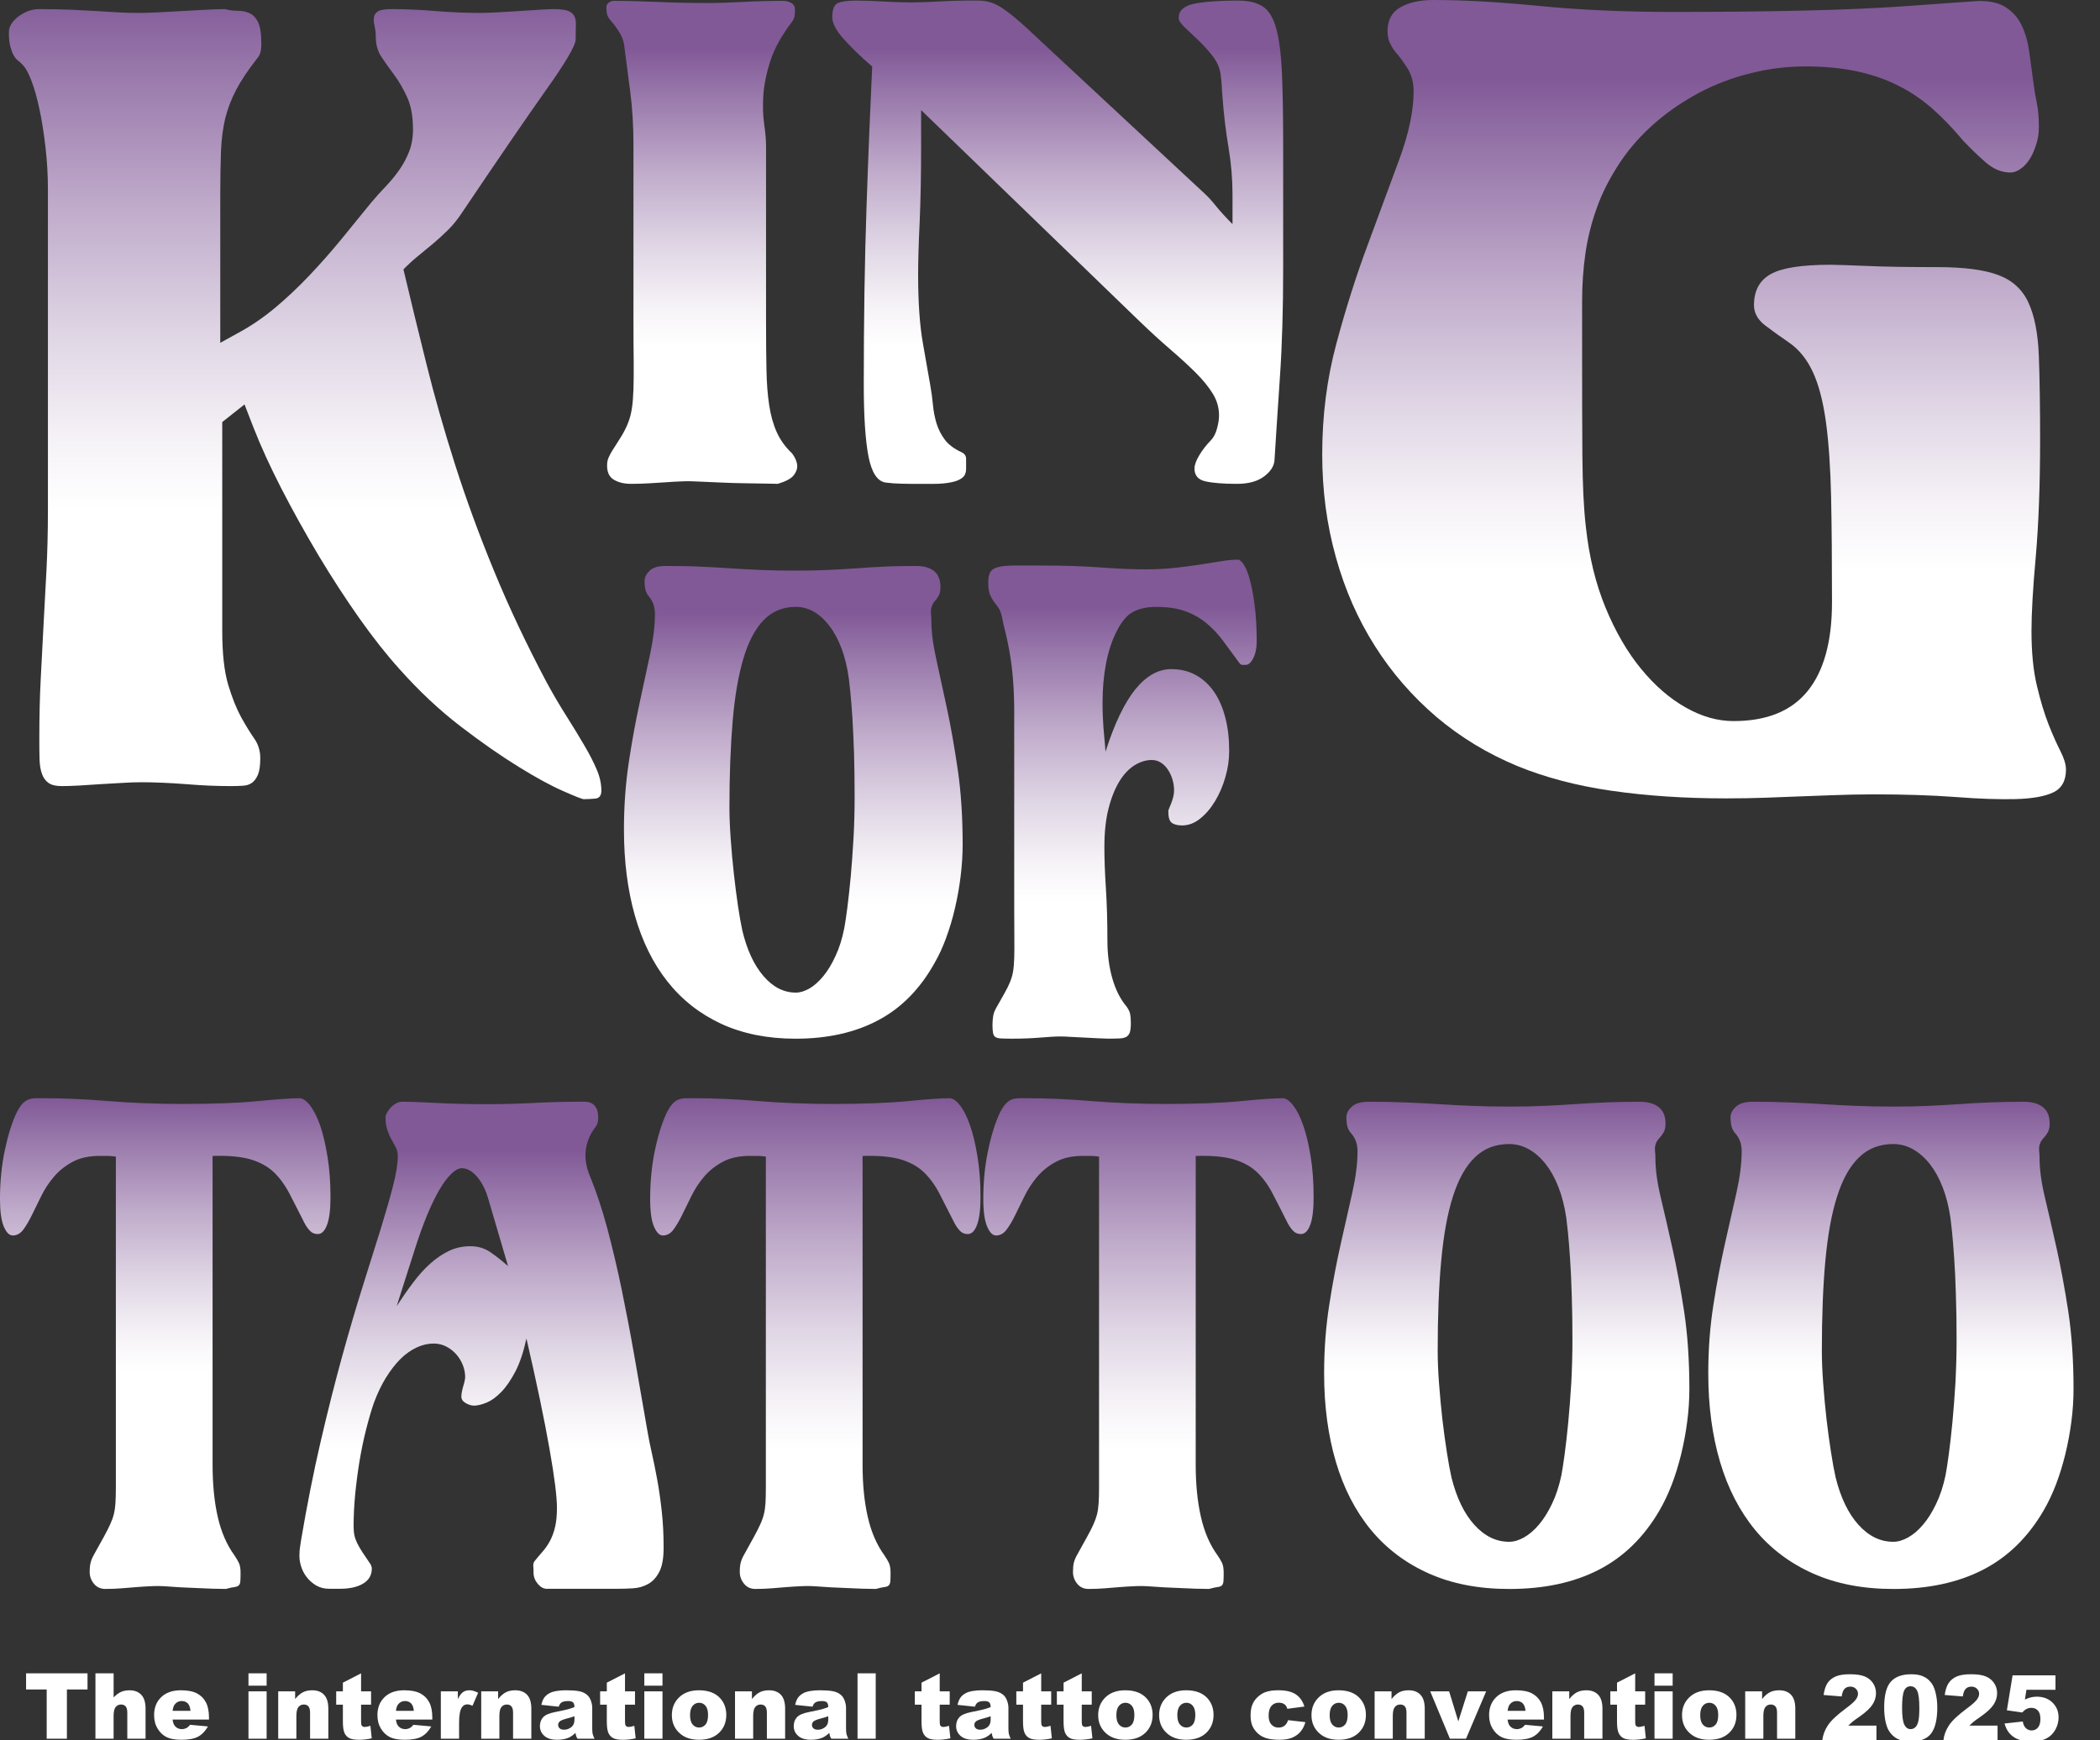 <?xml version="1.0" encoding="UTF-8"?>
<svg id="_レイヤー_1" data-name="レイヤー_1" xmlns="http://www.w3.org/2000/svg" xmlns:xlink="http://www.w3.org/1999/xlink" version="1.1" viewBox="0 0 185.813 154.033">
  <rect x="0" y="0" width="185.813" height="154.033" fill="#333333" stroke="none"/>
  <!-- Generator: Adobe Illustrator 29.1.0, SVG Export Plug-In . SVG Version: 2.1.0 Build 142)  -->
  <defs>
    <style>
      .st0 {
        fill: url(#_名称未設定グラデーション_6);
      }

      .st1 {
        fill: url(#_名称未設定グラデーション_5);
      }

      .st2 {
        fill: url(#_名称未設定グラデーション_4);
      }

      .st3 {
        fill: #fff;
      }

      .st4 {
        fill: url(#_名称未設定グラデーション_41);
      }

      .st5 {
        fill: url(#_名称未設定グラデーション_42);
      }

      .st6 {
        fill: url(#_名称未設定グラデーション_43);
      }

      .st7 {
        fill: url(#_名称未設定グラデーション_44);
      }

      .st8 {
        fill: url(#_名称未設定グラデーション_45);
      }

      .st9 {
        fill: url(#_名称未設定グラデーション_46);
      }

      .st10 {
        fill: url(#_名称未設定グラデーション_52);
      }

      .st11 {
        fill: url(#_名称未設定グラデーション_51);
      }
    </style>
    <linearGradient id="_名称未設定グラデーション_4" data-name="名称未設定グラデーション 4" x1="26.998" y1="66.454" x2="26.998" y2="-8.167" gradientUnits="userSpaceOnUse">
      <stop offset=".286" stop-color="#fff"/>
      <stop offset=".359" stop-color="#f7f4f8"/>
      <stop offset=".485" stop-color="#e1d8e6"/>
      <stop offset=".649" stop-color="#bfaaca"/>
      <stop offset=".843" stop-color="#8f6ca3"/>
      <stop offset=".9" stop-color="#815997"/>
    </linearGradient>
    <linearGradient id="_名称未設定グラデーション_41" data-name="名称未設定グラデーション 4" x1="62.097" y1="42.824" x2="62.097" y2=".076" xlink:href="#_名称未設定グラデーション_4"/>
    <linearGradient id="_名称未設定グラデーション_42" data-name="名称未設定グラデーション 4" x1="93.59" y1="42.824" x2="93.59" y2=".05" xlink:href="#_名称未設定グラデーション_4"/>
    <linearGradient id="_名称未設定グラデーション_43" data-name="名称未設定グラデーション 4" x1="149.898" y1="70.735" x2="149.898" y2="0" xlink:href="#_名称未設定グラデーション_4"/>
    <linearGradient id="_名称未設定グラデーション_44" data-name="名称未設定グラデーション 4" x1="70.193" y1="91.932" x2="70.193" y2="50.093" xlink:href="#_名称未設定グラデーション_4"/>
    <linearGradient id="_名称未設定グラデーション_45" data-name="名称未設定グラデーション 4" x1="99.32" y1="91.93" x2="99.32" y2="49.533" xlink:href="#_名称未設定グラデーション_4"/>
    <linearGradient id="_名称未設定グラデーション_5" data-name="名称未設定グラデーション 5" x1="14.621" y1="140.632" x2="14.621" y2="97.2" gradientUnits="userSpaceOnUse">
      <stop offset=".444" stop-color="#fff"/>
      <stop offset=".51" stop-color="#f7f4f8"/>
      <stop offset=".624" stop-color="#e1d8e6"/>
      <stop offset=".773" stop-color="#bfaaca"/>
      <stop offset=".949" stop-color="#8f6ca3"/>
      <stop offset="1" stop-color="#815997"/>
    </linearGradient>
    <linearGradient id="_名称未設定グラデーション_46" data-name="名称未設定グラデーション 4" x1="42.606" y1="140.621" x2="42.606" y2="97.512" xlink:href="#_名称未設定グラデーション_4"/>
    <linearGradient id="_名称未設定グラデーション_6" data-name="名称未設定グラデーション 6" x1="86.879" y1="140.632" x2="86.879" y2="97.2" gradientUnits="userSpaceOnUse">
      <stop offset=".286" stop-color="#fff"/>
      <stop offset=".371" stop-color="#f7f4f8"/>
      <stop offset=".518" stop-color="#e1d8e6"/>
      <stop offset=".709" stop-color="#bfaaca"/>
      <stop offset=".934" stop-color="#8f6ca3"/>
      <stop offset="1" stop-color="#815997"/>
    </linearGradient>
    <linearGradient id="_名称未設定グラデーション_51" data-name="名称未設定グラデーション 5" x1="133.32" y1="140.635" x2="133.32" y2="97.511" xlink:href="#_名称未設定グラデーション_5"/>
    <linearGradient id="_名称未設定グラデーション_52" data-name="名称未設定グラデーション 5" x1="167.312" y1="140.635" x2="167.312" y2="97.511" xlink:href="#_名称未設定グラデーション_5"/>
  </defs>
  <path class="st2" d="M19.665,37.354v18.501c0,1.981.175,3.563.521,4.735.354,1.179.744,2.146,1.159,2.906.422.753.811,1.384,1.162,1.885.346.503.523,1.075.523,1.715,0,.644-.069,1.133-.207,1.471-.144.334-.324.579-.55.733-.221.151-.497.232-.819.245-.324.018-.668.03-1.036.03-1.208,0-2.534-.052-3.971-.174-1.435-.109-2.759-.168-3.969-.168-.481,0-1.037.021-1.648.059-.62.041-1.255.073-1.903.109-.648.043-1.277.082-1.88.122-.606.034-1.136.052-1.585.052-.508,0-.89-.087-1.159-.275-.268-.181-.465-.458-.592-.81-.126-.35-.198-.779-.212-1.283-.014-.505-.02-1.09-.02-1.766,0-1.98.04-3.789.128-5.42.08-1.628.165-3.215.248-4.767.086-1.542.17-3.123.254-4.737.083-1.614.131-3.409.131-5.394v-28.34c0-1.273-.073-2.525-.215-3.753-.141-1.228-.314-2.335-.526-3.329-.206-.986-.445-1.839-.712-2.545-.27-.704-.53-1.175-.778-1.408-.115-.137-.252-.262-.404-.38-.16-.116-.291-.277-.399-.48-.117-.202-.209-.459-.296-.782-.084-.316-.125-.729-.125-1.234,0-.304.092-.581.271-.831.183-.253.408-.472.677-.657.271-.181.544-.326.839-.429.299-.1.569-.148.822-.148,1.125,0,2.099.02,2.914.054.815.041,1.556.08,2.219.117.661.038,1.293.076,1.881.114.589.038,1.228.052,1.901.052.449,0,1.019-.014,1.695-.052.673-.038,1.378-.076,2.111-.114.73-.037,1.438-.076,2.116-.117.673-.034,1.235-.054,1.688-.054.362.101.735.148,1.116.148s.722.067,1.029.204c.312.136.563.396.761.781.197.39.298,1.038.298,1.943,0,.341-.029.596-.091.785-.052.182-.162.382-.335.575-.787,1.012-1.389,1.917-1.809,2.725-.421.804-.736,1.631-.956,2.494-.204.857-.333,1.825-.378,2.898-.04,1.077-.064,2.369-.064,3.876v13.105l1.558-.859c1.18-.637,2.284-1.394,3.322-2.265,1.044-.876,2.034-1.815,2.994-2.825.951-1.002,1.879-2.052,2.78-3.145.89-1.093,1.791-2.193,2.692-3.305.423-.5.857-.991,1.306-1.453.448-.474.849-.963,1.2-1.466.35-.503.639-1.044.861-1.613.226-.57.34-1.228.34-1.968,0-1.141-.171-2.078-.508-2.82-.338-.739-.715-1.395-1.135-1.969-.429-.564-.802-1.102-1.14-1.603-.338-.511-.507-1.097-.507-1.77,0-.334-.034-.653-.107-.961-.07-.302-.093-.565-.058-.781.025-.221.146-.399.356-.533.214-.131.611-.199,1.203-.199,1.178,0,2.476.054,3.896.171,1.41.114,2.711.166,3.889.166.424,0,.951-.014,1.583-.052.63-.038,1.275-.076,1.936-.114.653-.037,1.258-.076,1.808-.117.545-.034.946-.054,1.198-.054.591,0,1.017.049,1.288.148.267.102.455.252.566.459.114.199.162.467.147.805-.013.338-.019.754-.019,1.258,0,.538-.878,2.042-2.636,4.508-1.752,2.476-4.255,6.134-7.512,10.969-.336.506-.716.969-1.136,1.39-.423.418-.864.821-1.325,1.211-.466.384-.919.764-1.371,1.131-.451.368-.868.755-1.261,1.157.645,2.724,1.325,5.524,2.042,8.397.712,2.87,1.556,5.831,2.525,8.872.97,3.046,2.113,6.171,3.432,9.374,1.316,3.211,2.875,6.512,4.672,9.905.587,1.081,1.174,2.075,1.745,2.975.575.913,1.095,1.756,1.557,2.552.466.785.839,1.508,1.118,2.161.284.656.422,1.287.422,1.892,0,.443-.175.671-.53.71-.346.028-.693.052-1.028.052-.141,0-.745-.243-1.81-.713-1.068-.463-2.385-1.179-3.938-2.142-1.554-.954-3.27-2.148-5.135-3.577-1.866-1.43-3.671-3.116-5.409-5.068-1.149-1.274-2.343-2.784-3.578-4.532-1.234-1.752-2.432-3.599-3.604-5.552-1.158-1.949-2.249-3.905-3.26-5.867-1.01-1.965-1.854-3.81-2.521-5.524l-.761-1.964-1.972,1.561Z"/>
  <path class="st4" d="M67.78,12.861c0-.48-.054-1.094-.16-1.835-.109-.74-.137-1.579-.083-2.523.056-.937.26-1.968.616-3.083.356-1.117,1.002-2.282,1.929-3.493.134-.189.207-.358.227-.507.022-.142.032-.329.032-.563,0-.27-.104-.464-.323-.591-.218-.126-.455-.19-.712-.19-1.275,0-2.483.033-3.618.097-1.138.062-2.174.094-3.108.094-1.491,0-2.948-.031-4.37-.094-1.418-.063-2.711-.097-3.876-.097-.174,0-.331.052-.474.159-.136.104-.208.237-.208.408,0,.271.03.496.078.669.055.179.17.364.346.552.234.274.46.573.678.911.211.332.371.698.456,1.097.171,1.296.351,2.695.55,4.199.194,1.499.291,3.081.291,4.73v15.447c0,1.463.005,2.691.02,3.685.009.989.001,1.823-.02,2.509-.026.675-.065,1.237-.136,1.675-.063.437-.164.843-.305,1.216-.138.38-.329.767-.562,1.167-.241.396-.544.877-.908,1.439-.131.229-.238.435-.312.612-.074.173-.111.401-.111.673,0,.58.199,1,.602,1.236.398.242.907.364,1.538.364.604,0,1.15-.022,1.64-.052.486-.027.968-.061,1.429-.088.467-.037.943-.063,1.433-.08.485-.023,1.023-.013,1.61.025.561.026,1.192.055,1.899.082.702.033,1.393.054,2.064.061.673.013,1.275.023,1.805.029.526.012.888.022,1.084.022.716-.212,1.182-.465,1.408-.755.229-.292.333-.589.309-.879-.022-.331-.175-.687-.454-1.064-.582-.544-1.029-1.161-1.342-1.847-.316-.691-.543-1.498-.682-2.414-.141-.92-.221-1.976-.242-3.183-.024-1.2-.036-2.597-.036-4.183v-15.637h-.002Z"/>
  <path class="st5" d="M100.761,28.367c.994.961,1.924,1.811,2.788,2.554.864.744,1.616,1.432,2.255,2.071.636.633,1.138,1.255,1.506,1.85.368.598.553,1.238.553,1.926,0,.334-.058.725-.181,1.163-.113.436-.293.779-.535,1.033-.41.417-.753.863-1.035,1.333-.283.469-.42.864-.42,1.176,0,.603.315.981.954,1.126.64.147,1.578.225,2.806.225,1.01,0,1.801-.215,2.385-.646.575-.428.888-.904.931-1.427.133-2.092.288-4.545.482-7.367s.288-6.052.288-9.69v-10.598c0-2.736-.033-4.955-.112-6.646-.075-1.695-.246-3.013-.514-3.965-.267-.95-.671-1.599-1.207-1.928-.531-.339-1.263-.507-2.186-.507-1.671,0-2.959.098-3.865.283-.911.191-1.359.61-1.359,1.257,0,.211.169.481.514.814.346.337.742.705,1.184,1.124.445.42.868.881,1.265,1.387.399.499.641,1.021.729,1.566.066.456.105.834.117,1.13.008.289.036.67.077,1.127.109,1.441.282,2.872.519,4.292.238,1.421.355,2.811.355,4.171v2.636c-.604-.605-1.096-1.147-1.475-1.617-.376-.47-.706-.827-.986-1.081l-15.795-14.702c-.738-.668-1.34-1.173-1.805-1.505-.462-.334-.876-.568-1.245-.692-.372-.123-.731-.189-1.09-.189h-1.311c-.327,0-.689.01-1.089.022-.401.013-.815.035-1.246.06-.436.026-.852.044-1.249.06-.401.013-.762.02-1.091.02-.798,0-1.628-.026-2.479-.08-.855-.055-1.681-.082-2.48-.082-.756,0-1.29.082-1.604.233-.312.158-.469.572-.469,1.238,0,.53.328,1.161.983,1.901.664.746,1.509,1.562,2.549,2.465-.173,3.637-.345,7.792-.503,12.468-.162,4.674-.242,9.899-.242,15.668,0,2.82.141,4.953.418,6.384.285,1.436.793,2.203,1.534,2.303.454.057.916.09,1.399.098.471.004.776.015.907.015h1.946c.582,0,1.087-.05,1.506-.134.42-.078.75-.206.986-.388.241-.172.358-.453.358-.829v-.863c0-.284-.153-.484-.456-.612-.624-.294-1.101-.655-1.423-1.079-.326-.432-.564-.905-.732-1.426-.157-.525-.27-1.076-.323-1.668-.055-.582-.135-1.165-.24-1.754-.152-.873-.369-2.114-.652-3.711-.279-1.604-.419-3.614-.419-6.041,0-1.19.043-2.743.136-4.665.084-1.929.129-4.149.129-6.684v-3.229l19.259,18.626Z"/>
  <path class="st6" d="M159.746,5.878c1.712,0,3.246.152,4.588.443,1.338.292,2.558.712,3.643,1.267,1.097.544,2.09,1.231,3.01,2.034.914.811,1.814,1.745,2.705,2.812.684.729,1.365,1.376,2.042,1.966.679.58,1.399.869,2.149.869.286,0,.585-.102.886-.312.302-.203.568-.487.808-.856.235-.357.423-.791.582-1.292.169-.497.245-1.024.245-1.583,0-.854-.071-1.579-.192-2.169-.124-.585-.241-1.322-.35-2.184-.109-.752-.216-1.543-.321-2.353-.111-.806-.316-1.541-.625-2.202-.299-.656-.743-1.195-1.337-1.606-.587-.418-1.403-.629-2.437-.629-.109,0-2.434.164-6.972.492-4.537.314-11.255.481-20.15.481-4.355,0-8.302-.182-11.843-.532C132.634.18,129.531,0,126.852,0,125.626,0,124.65.218,123.903.651c-.752.428-1.128,1.127-1.128,2.097,0,.453.081.831.246,1.137.154.311.324.573.506.778.287.311.606.762.99,1.348.375.59.562,1.279.562,2.07,0,1.731-.425,3.736-1.261,6.011-.838,2.28-1.764,4.78-2.777,7.516-1.021,2.728-1.95,5.657-2.789,8.778-.844,3.124-1.259,6.397-1.259,9.814,0,3.21.403,6.248,1.211,9.125.793,2.858,1.943,5.477,3.446,7.843,1.495,2.369,3.311,4.451,5.432,6.27,2.13,1.806,4.535,3.27,7.21,4.375,2.442.996,5.191,1.727,8.287,2.173,3.09.448,6.47.676,10.151.676,1.262,0,2.404-.021,3.458-.059,1.062-.04,2.087-.079,3.086-.117,1-.036,2.027-.073,3.085-.114,1.059-.036,2.206-.066,3.451-.066,2.718,0,5.128.079,7.236.236,2.111.162,3.886.22,5.335.182,1.446-.045,2.544-.235,3.294-.59.748-.357,1.127-1.029,1.127-2.022,0-.441-.162-.983-.481-1.614-.324-.636-.674-1.411-1.049-2.356-.37-.938-.719-2.09-1.038-3.428-.324-1.353-.484-2.969-.484-4.866,0-1.561.121-3.749.38-6.579.246-2.829.383-6.282.383-10.354,0-2.974-.038-5.441-.112-7.405-.071-1.969-.377-3.542-.912-4.71-.534-1.176-1.427-1.991-2.672-2.455-1.247-.471-3.047-.704-5.403-.704-2.65,0-4.752-.035-6.311-.107-1.578-.059-2.61-.102-3.109-.102-2.574,0-4.353.276-5.327.834-.981.549-1.472,1.469-1.472,2.744,0,.691.339,1.299,1.014,1.809.682.515,1.371,1.016,2.087,1.497.892.616,1.599,1.499,2.111,2.615.525,1.128.905,2.602,1.157,4.428.249,1.836.4,4.053.456,6.653.055,2.61.079,5.708.079,9.297,0,3.453-.715,6.067-2.148,7.844-1.441,1.779-3.618,2.667-6.564,2.667-1.401,0-2.804-.393-4.22-1.195-1.418-.795-2.734-1.936-3.954-3.42-1.221-1.482-2.27-3.293-3.146-5.411-.879-2.128-1.462-4.514-1.748-7.18-.187-1.588-.286-3.678-.306-6.268-.02-2.592-.025-5.599-.025-9.014v-4.659c0-1.459.094-2.865.292-4.228.197-1.37.529-2.715,1-4.015.453-1.313,1.158-2.681,2.088-4.096.861-1.275,1.89-2.434,3.091-3.471,1.191-1.038,2.511-1.921,3.914-2.673,1.416-.739,2.914-1.315,4.504-1.7,1.599-.412,3.22-.612,4.869-.612"/>
  <path class="st7" d="M70.394,91.932c2.85,0,5.294-.553,7.332-1.646,2.044-1.083,3.702-2.779,4.973-5.069.376-.647.718-1.388,1.019-2.217.305-.831.568-1.699.78-2.622.213-.911.384-1.857.499-2.813.119-.955.18-1.897.18-2.82,0-2.428-.142-4.644-.433-6.628-.295-1.993-.609-3.807-.96-5.436-.35-1.636-.668-3.098-.95-4.383-.286-1.289-.428-2.433-.428-3.434,0-.156-.006-.308-.022-.443-.016-.135-.02-.263-.013-.393.008-.134.037-.265.086-.401.048-.128.133-.267.241-.411.125-.121.24-.28.351-.474.112-.195.165-.457.165-.783,0-.631-.186-1.105-.555-1.407-.372-.305-.899-.459-1.581-.459-1.053,0-2.003.013-2.848.057-.846.04-1.68.092-2.495.151-.816.06-1.649.104-2.492.147-.847.04-1.793.056-2.85.056-1.128,0-2.152-.016-3.062-.056-.913-.044-1.812-.088-2.689-.147-.886-.059-1.788-.111-2.707-.151-.921-.044-1.946-.057-3.07-.057-.64,0-1.103.14-1.393.425-.292.288-.436.581-.436.893,0,.341.031.623.088.839.06.213.173.413.338.6.179.22.306.461.379.7.071.251.109.512.109.799,0,1.018-.139,2.193-.422,3.523-.284,1.329-.601,2.798-.948,4.408-.351,1.614-.667,3.352-.948,5.222-.28,1.868-.423,3.848-.423,5.928,0,2.799.323,5.337.969,7.613.648,2.277,1.607,4.221,2.885,5.834,1.276,1.613,2.861,2.858,4.754,3.738,1.89.871,4.083,1.317,6.577,1.317M70.413,87.852c-1.069,0-2.019-.489-2.855-1.458-.838-.97-1.468-2.322-1.879-4.056-.123-.559-.247-1.275-.381-2.161-.13-.894-.254-1.842-.365-2.854-.112-1.009-.205-2.032-.277-3.061-.074-1.033-.114-1.966-.114-2.806,0-2.921.102-5.488.291-7.706.194-2.218.519-4.067.969-5.546.449-1.481,1.051-2.599,1.802-3.354.745-.76,1.688-1.137,2.811-1.137.578,0,1.119.147,1.621.443.51.296.966.726,1.378,1.273.42.551.768,1.217,1.061,1.994.285.771.499,1.65.633,2.636.028.2.071.599.133,1.188.061.598.116,1.348.18,2.252.053.916.107,1.96.146,3.145.034,1.182.052,2.485.052,3.891,0,1.228-.03,2.448-.099,3.662-.069,1.218-.151,2.345-.244,3.381-.098,1.052-.198,1.964-.301,2.762-.105.798-.192,1.401-.271,1.81-.186.942-.446,1.763-.778,2.468-.325.707-.681,1.295-1.075,1.775-.396.48-.803.845-1.224,1.091-.425.243-.826.368-1.214.368"/>
  <path class="st8" d="M102.3,53.715c1.011,0,1.868.121,2.579.382.7.253,1.323.605,1.867,1.057.542.448,1.038.973,1.483,1.575.447.604.922,1.249,1.425,1.938.094.125.178.178.268.178h.31c.239,0,.462-.193.661-.596.199-.392.303-.884.303-1.478,0-1.219-.062-2.285-.181-3.188-.119-.906-.259-1.659-.423-2.258-.162-.602-.343-1.051-.539-1.345-.19-.303-.369-.447-.532-.447-.431,0-.918.047-1.463.138-.544.089-1.149.19-1.814.288-.668.106-1.404.203-2.222.293-.808.092-1.701.139-2.686.139-1.097,0-2.426-.053-3.978-.169-1.553-.117-3.347-.169-5.386-.169h-2.212c-.582,0-1.046.042-1.393.126-.349.075-.593.225-.724.42-.134.208-.2.528-.2.952,0,.477.052.826.146,1.066.096.231.207.433.334.606.124.174.254.35.388.522.136.174.243.444.338.817.068.385.167.812.287,1.283.12.47.238,1.021.353,1.65.121.637.224,1.376.306,2.214.082.835.129,1.806.145,2.908v17.756c0,1.08.007,1.966.012,2.666.006.693.004,1.282-.012,1.761-.016.48-.047.873-.101,1.178-.05.313-.139.613-.256.905-.118.298-.279.626-.481.986-.193.351-.454.809-.768,1.361-.133.244-.222.473-.256.703-.039.225-.061.496-.061.799,0,.305.021.541.052.699.03.169.1.287.213.359.111.068.278.113.496.12.225.007.54.02.938.02.937,0,1.776-.032,2.523-.096.741-.062,1.343-.099,1.805-.099.206,0,.505.01.902.037.391.018.8.035,1.222.062.425.019.831.04,1.23.063.391.02.69.032.896.032.384,0,.709-.013.959-.02.253-.007.454-.058.604-.138.148-.081.251-.225.315-.403.056-.19.088-.467.088-.841,0-.327-.025-.591-.066-.799-.045-.2-.152-.418-.313-.641-.55-.651-.97-1.479-1.259-2.49-.292-1.01-.436-2.131-.436-3.355,0-1.692-.046-3.236-.135-4.636-.089-1.396-.133-2.607-.133-3.626,0-1.326.122-2.466.37-3.428.246-.962.568-1.758.963-2.404.394-.643.847-1.109,1.343-1.422.503-.306,1.011-.461,1.517-.461.294,0,.569.078.807.234.238.15.446.355.615.613.172.254.308.545.406.868.099.332.146.654.146.984,0,.2-.031.403-.08.597-.049.191-.112.377-.181.552-.062.171-.122.316-.177.436-.05.105-.073.191-.073.25,0,.535.097.877.313,1.028.2.153.508.229.907.229.568,0,1.101-.198,1.606-.61.508-.408.946-.928,1.326-1.563.379-.633.681-1.336.902-2.118.226-.771.332-1.541.332-2.291,0-1.091-.109-2.076-.345-2.968-.229-.892-.565-1.657-1.002-2.287-.44-.634-.976-1.126-1.607-1.473-.635-.351-1.363-.525-2.18-.525-1.144,0-2.203.601-3.175,1.794-.962,1.197-1.844,3.039-2.635,5.517-.027-.433-.056-.823-.096-1.17-.036-.35-.063-.687-.089-1.011-.021-.328-.039-.666-.054-1.012-.017-.348-.021-.735-.021-1.171,0-1.223.104-2.377.31-3.46.212-1.083.526-2.044.96-2.88.434-.846.915-1.406,1.459-1.689.542-.278,1.21-.424,2.015-.424"/>
  <path class="st1" d="M18.809,102.307c1.397-.04,2.512.06,3.341.299.832.244,1.517.617,2.058,1.12.533.509.998,1.141,1.395,1.897.39.757.839,1.628,1.334,2.616.161.302.328.532.504.712.172.179.398.271.674.271.352,0,.624-.276.828-.823.2-.549.3-1.352.3-2.427,0-1.325-.086-2.53-.266-3.614-.177-1.082-.394-2.008-.654-2.762-.271-.761-.569-1.343-.894-1.767-.331-.418-.639-.629-.923-.629-.724,0-1.946.082-3.672.253-1.721.169-3.942.252-6.665.252-2.311,0-4.496-.083-6.559-.252-2.061-.172-3.97-.253-5.72-.253h-.704c-.219,0-.424.031-.616.094-.194.06-.376.186-.553.361-.176.178-.362.46-.553.835-.415.888-.762,2-1.043,3.344-.282,1.346-.421,2.772-.421,4.262,0,1.112.11,1.936.335,2.458.225.53.487.794.794.794.366,0,.682-.177.938-.525.256-.344.511-.783.768-1.307.259-.526.533-1.091.829-1.688.296-.603.671-1.165,1.121-1.692.448-.527.996-.962,1.649-1.311.647-.349,1.45-.521,2.394-.521h.702c.171,0,.415.022.722.06v29.335c0,.516-.016.965-.037,1.34-.024.377-.076.71-.148.999-.07.28-.181.581-.326.897-.145.313-.326.677-.555,1.089-.222.407-.511.93-.865,1.559-.143.254-.247.492-.3.713-.06.222-.085.499-.085.833,0,.388.12.731.372,1.038.253.307.583.465,1.002.465.513,0,.995-.02,1.444-.056s.895-.075,1.334-.108c.441-.034.887-.064,1.339-.081.453-.025.931-.015,1.445.028.32.021.708.05,1.163.076.458.019.926.044,1.407.062.48.025.943.045,1.394.058.447.009.835.02,1.152.02.32-.089.571-.141.746-.164.172-.022.303-.066.382-.14.087-.081.132-.198.148-.356s.022-.415.022-.776c0-.359-.049-.64-.142-.854-.099-.208-.238-.442-.411-.698-.673-.927-1.161-2.055-1.465-3.389-.307-1.339-.458-2.876-.458-4.624l-.001-27.323h0Z"/>
  <path class="st9" d="M54.59,140.619c.465,0,.941-.012,1.427-.044.489-.029.931-.157,1.331-.381.401-.223.727-.574.984-1.069.261-.497.386-1.206.386-2.138,0-1.168-.054-2.261-.168-3.263-.111-.997-.242-1.917-.396-2.761-.155-.839-.31-1.614-.47-2.319-.157-.703-.289-1.338-.383-1.906-.403-2.316-.789-4.527-1.155-6.63-.366-2.104-.751-4.099-1.139-5.99-.395-1.902-.816-3.682-1.265-5.368-.449-1.686-.966-3.251-1.563-4.706-.323-.774-.436-1.53-.346-2.255.088-.725.364-1.395.83-2.004.113-.146.182-.28.216-.409.033-.127.049-.277.049-.439,0-.384-.054-.675-.17-.873-.113-.198-.254-.338-.42-.422-.17-.084-.353-.13-.553-.13h-.591c-1.348,0-2.679.041-4.008.11s-2.65.105-3.965.105c-1.748,0-3.259-.036-4.54-.105-1.285-.068-2.308-.11-3.075-.11-.194,0-.378.047-.556.147-.175.094-.333.213-.468.356-.137.147-.249.307-.335.46-.088.158-.134.287-.134.396,0,.462.059.851.168,1.165.11.316.233.601.37.835.142.245.265.476.375.697.113.222.173.469.173.738,0,.7-.148,1.583-.424,2.667-.28,1.084-.648,2.365-1.101,3.836-.461,1.471-.987,3.151-1.579,5.035-.591,1.88-1.205,3.97-1.837,6.263-.633,2.296-1.26,4.785-1.885,7.48-.627,2.696-1.203,5.598-1.73,8.711-.048.288-.081.531-.107.706-.024.182-.042.413-.042.712,0,.358.068.705.195,1.057.129.35.31.658.541.927.232.272.509.496.83.67.319.165.679.247,1.064.247h.961c.852,0,1.531-.149,2.043-.457.514-.304.771-.752.771-1.34,0-.065-.009-.116-.027-.155-.012-.043-.035-.107-.068-.192-.289-.419-.528-.78-.722-1.068-.19-.298-.349-.566-.47-.81-.119-.243-.205-.477-.252-.708-.05-.231-.072-.508-.072-.822,0-.904.049-1.846.142-2.84.1-.988.225-1.966.386-2.929.16-.973.356-1.898.579-2.778.225-.887.452-1.68.694-2.371.306-.819.655-1.557,1.058-2.209.401-.646.829-1.199,1.283-1.656.457-.451.94-.792,1.443-1.024.507-.234,1.002-.346,1.498-.346.404,0,.774.091,1.121.269.343.177.636.411.887.696.248.282.437.597.574.945.136.348.206.697.206,1.058,0,.165-.056.44-.173.815-.11.384-.164.689-.164.921,0,.229.129.417.386.567.252.147.498.224.746.224.313,0,.688-.096,1.113-.271.423-.176.851-.487,1.28-.931.438-.443.85-1.05,1.253-1.813.399-.77.725-1.746.981-2.922.92,3.976,1.595,7.224,2.035,9.735.447,2.516.664,4.26.664,5.253,0,.679-.056,1.242-.168,1.706-.111.461-.263.867-.447,1.215-.185.348-.398.656-.636.928-.242.275-.483.557-.719.854-.102.124-.14.283-.122.472.016.189.021.382.021.566,0,.36.129.684.374.983.249.291.516.439.81.439h6.196v-.002h.001ZM36.739,110.461c.337-1.048.678-2.014,1.04-2.884.36-.874.719-1.62,1.079-2.238.362-.625.717-1.102,1.061-1.432.341-.338.661-.513.951-.513.46,0,.909.256,1.345.758.431.501.769,1.174,1.008,2.017l1.732,5.893c-.514-.457-1.033-.873-1.554-1.229-.521-.358-1.113-.535-1.786-.535-.676,0-1.301.138-1.879.409-.575.276-1.127.648-1.656,1.121-.527.47-1.04,1.037-1.525,1.689-.49.65-.977,1.349-1.455,2.08l1.639-5.136Z"/>
  <path class="st0" d="M76.323,102.307c1.397-.04,2.506.06,3.342.299.831.244,1.518.617,2.055,1.12.534.509,1.004,1.141,1.395,1.897.393.757.837,1.628,1.334,2.616.159.302.329.532.503.712.177.179.401.271.671.271.358,0,.633-.276.83-.823.201-.549.306-1.352.306-2.427,0-1.325-.09-2.53-.269-3.614-.177-1.082-.394-2.008-.662-2.762-.263-.761-.559-1.343-.887-1.767-.329-.418-.639-.629-.926-.629-.722,0-1.946.082-3.668.253-1.722.169-3.943.252-6.667.252-2.313,0-4.492-.083-6.551-.252-2.059-.171-3.965-.253-5.711-.253h-.711c-.214,0-.416.031-.611.094-.191.06-.377.186-.553.361-.177.178-.358.46-.553.835-.412.888-.766,2-1.047,3.344-.28,1.346-.416,2.772-.416,4.262,0,1.112.112,1.936.335,2.458.227.53.488.794.794.794.369,0,.679-.177.938-.525.256-.344.51-.783.768-1.307.257-.526.539-1.091.831-1.688.295-.603.668-1.165,1.115-1.692.449-.527,1.001-.962,1.652-1.311.645-.349,1.446-.521,2.39-.521h.696c.18,0,.418.022.719.06v29.335c0,.516-.013.965-.031,1.34-.026.377-.076.71-.148.999-.07.28-.177.581-.326.897-.141.313-.323.677-.55,1.089-.224.407-.513.93-.863,1.559-.148.254-.247.492-.304.713-.06.222-.085.499-.085.833,0,.388.126.731.375,1.038.245.307.58.465.998.465.513,0,.993-.02,1.449-.056.443-.036.889-.075,1.329-.108.434-.034.884-.064,1.338-.081.442-.025.925-.015,1.438.028.322.021.711.05,1.165.076.455.019.924.044,1.403.062.483.025.949.045,1.397.058.445.009.831.02,1.154.02.321-.089.569-.141.742-.164.176-.022.306-.066.384-.14.084-.081.132-.198.147-.356.016-.158.022-.415.022-.776,0-.359-.05-.64-.141-.854-.098-.208-.237-.442-.413-.698-.672-.927-1.161-2.055-1.463-3.389-.308-1.339-.459-2.876-.459-4.624v-27.326h0v.003ZM105.802,102.307c1.392-.04,2.512.06,3.341.299.834.244,1.518.617,2.056,1.12.538.509,1.007,1.141,1.396,1.897.396.757.84,1.628,1.335,2.616.16.302.326.532.504.712.175.179.402.271.674.271.352,0,.626-.276.829-.823.201-.549.295-1.352.295-2.427,0-1.325-.082-2.53-.26-3.614-.177-1.082-.395-2.008-.663-2.762-.261-.761-.56-1.343-.889-1.767-.329-.418-.634-.629-.923-.629-.72,0-1.944.082-3.668.253-1.725.169-3.947.252-6.669.252-2.308,0-4.493-.083-6.551-.252-2.062-.171-3.962-.253-5.71-.253h-.714c-.209,0-.415.031-.611.094-.188.06-.373.186-.552.361-.175.178-.359.46-.552.835-.417.888-.764,2-1.042,3.344-.284,1.346-.423,2.772-.423,4.262,0,1.112.114,1.936.337,2.458.228.53.487.794.791.794.372,0,.682-.177.937-.525.261-.344.517-.783.772-1.307.257-.526.533-1.091.829-1.688.297-.603.669-1.165,1.117-1.692.449-.527.998-.962,1.65-1.311.648-.349,1.443-.521,2.391-.521h.696c.174,0,.416.022.722.06v29.335c0,.516-.011.965-.036,1.34-.024.377-.073.71-.144.999-.072.28-.181.581-.324.897-.143.313-.326.677-.555,1.089-.224.407-.514.93-.864,1.559-.148.254-.244.492-.303.713-.056.222-.08.499-.08.833,0,.388.123.731.37,1.038.25.307.587.465.996.465.516,0,.999-.02,1.446-.056.445-.036.895-.075,1.331-.108.443-.034.887-.064,1.337-.081.448-.025.927-.015,1.44.028.32.021.711.05,1.167.076.454.019.923.044,1.406.062.482.025.943.045,1.397.058.444.009.829.02,1.15.02.319-.089.568-.141.742-.164.177-.022.307-.066.386-.14.081-.081.131-.198.145-.356.013-.158.021-.415.021-.776,0-.359-.045-.64-.139-.854-.098-.208-.237-.442-.414-.698-.672-.927-1.158-2.055-1.461-3.389-.306-1.339-.461-2.876-.461-4.624l.002-27.323h0Z"/>
  <path class="st11" d="M133.541,140.635c3.071,0,5.706-.562,7.91-1.693,2.198-1.128,3.99-2.871,5.363-5.222.398-.675.764-1.443,1.095-2.292.327-.847.602-1.749.837-2.693.231-.949.413-1.919.542-2.912.13-.987.191-1.954.191-2.901,0-2.505-.154-4.784-.462-6.834-.314-2.051-.662-3.919-1.036-5.605-.378-1.681-.719-3.189-1.037-4.51-.318-1.328-.472-2.508-.472-3.534,0-.17-.007-.32-.025-.458-.016-.143-.016-.279-.013-.413.01-.138.042-.273.102-.412.053-.135.149-.273.279-.426.13-.124.249-.288.372-.484.121-.203.182-.467.182-.811,0-.65-.204-1.134-.599-1.448-.402-.322-.972-.476-1.707-.476-1.136,0-2.163.021-3.073.063-.918.04-1.811.088-2.691.151-.88.062-1.777.115-2.687.151-.912.043-1.94.062-3.071.062-1.219,0-2.317-.019-3.304-.062-.984-.036-1.954-.09-2.902-.151-.952-.063-1.93-.111-2.921-.151-.99-.043-2.097-.063-3.31-.063-.69,0-1.192.148-1.501.442-.315.297-.472.599-.472.914,0,.359.039.647.099.87.065.222.183.426.36.613.195.234.326.473.409.73.078.25.118.522.118.815,0,1.059-.151,2.262-.455,3.633-.307,1.365-.648,2.886-1.026,4.547-.374,1.66-.718,3.455-1.015,5.383-.307,1.924-.46,3.957-.46,6.107,0,2.881.352,5.497,1.047,7.84.696,2.349,1.736,4.35,3.109,6.017,1.377,1.661,3.086,2.943,5.128,3.85,2.042.909,4.401,1.363,7.096,1.363M133.532,136.459c-1.15,0-2.174-.498-3.08-1.503-.9-.995-1.573-2.394-2.02-4.184-.129-.564-.268-1.313-.409-2.231-.143-.912-.277-1.892-.399-2.936-.116-1.043-.217-2.097-.294-3.158-.08-1.06-.119-2.03-.119-2.894,0-3.014.099-5.659.309-7.947.211-2.286.55-4.191,1.042-5.715.484-1.532,1.132-2.687,1.943-3.461.803-.781,1.812-1.175,3.026-1.175.623,0,1.206.158,1.75.463.541.304,1.038.743,1.488,1.311.443.569.824,1.251,1.133,2.052.312.803.541,1.709.688,2.713.027.211.073.624.141,1.236.062.609.125,1.384.189,2.323.067.936.116,2.016.151,3.233.043,1.228.062,2.568.062,4.023,0,1.259-.037,2.515-.102,3.777-.077,1.253-.164,2.415-.266,3.488-.103,1.073-.214,2.023-.323,2.848-.108.816-.208,1.439-.289,1.86-.205.97-.487,1.817-.84,2.542-.35.728-.734,1.338-1.158,1.832-.424.498-.863.87-1.323,1.125-.447.251-.884.378-1.3.378"/>
  <path class="st10" d="M167.532,140.635c3.071,0,5.706-.562,7.911-1.693,2.198-1.128,3.99-2.871,5.363-5.222.398-.675.764-1.443,1.095-2.292.327-.847.602-1.749.837-2.693.231-.949.413-1.919.542-2.912.13-.987.191-1.954.191-2.901,0-2.505-.154-4.784-.462-6.834-.314-2.051-.662-3.919-1.036-5.605-.378-1.681-.719-3.189-1.037-4.51-.318-1.328-.473-2.508-.473-3.534,0-.17-.007-.32-.025-.458-.016-.143-.016-.279-.013-.413.01-.138.042-.273.102-.412.053-.135.149-.273.279-.426.13-.124.248-.288.372-.484.121-.203.182-.467.182-.811,0-.65-.204-1.134-.599-1.448-.402-.322-.972-.476-1.707-.476-1.136,0-2.163.021-3.073.063-.918.04-1.811.088-2.691.151-.88.062-1.777.115-2.687.151-.912.043-1.94.062-3.071.062-1.219,0-2.317-.019-3.304-.062-.984-.036-1.954-.09-2.902-.151-.952-.063-1.93-.111-2.921-.151-.99-.043-2.097-.063-3.31-.063-.69,0-1.192.148-1.501.442-.315.297-.472.599-.472.914,0,.359.039.647.099.87.065.222.183.426.36.613.195.234.326.473.409.73.078.25.118.522.118.815,0,1.059-.151,2.262-.455,3.633-.307,1.365-.648,2.886-1.026,4.547-.374,1.66-.718,3.455-1.015,5.383-.307,1.924-.46,3.957-.46,6.107,0,2.881.352,5.497,1.047,7.84.696,2.349,1.736,4.35,3.109,6.017,1.377,1.661,3.086,2.943,5.128,3.85,2.041.909,4.401,1.363,7.096,1.363M167.523,136.459c-1.15,0-2.174-.498-3.08-1.503-.9-.995-1.573-2.394-2.02-4.184-.129-.564-.268-1.313-.409-2.231-.143-.912-.277-1.892-.399-2.936-.116-1.043-.217-2.097-.294-3.158-.08-1.06-.119-2.03-.119-2.894,0-3.014.099-5.659.309-7.947.211-2.286.55-4.191,1.042-5.715.484-1.532,1.132-2.687,1.943-3.461.803-.781,1.812-1.175,3.026-1.175.623,0,1.206.158,1.75.463.541.304,1.038.743,1.488,1.311.443.569.824,1.251,1.133,2.052.312.803.541,1.709.688,2.713.027.211.073.624.141,1.236.062.609.125,1.384.189,2.323.067.936.116,2.016.151,3.233.043,1.228.062,2.568.062,4.023,0,1.259-.037,2.515-.102,3.777-.077,1.253-.164,2.415-.266,3.488-.103,1.073-.214,2.023-.323,2.848-.108.816-.208,1.439-.289,1.86-.205.97-.487,1.817-.84,2.542-.35.728-.734,1.338-1.158,1.832-.424.498-.863.87-1.323,1.125-.447.251-.884.378-1.3.378"/>
  <g>
    <g>
      <path class="st3" d="M2.308,148.101h5.436v1.429h-1.824v4.358h-1.789v-4.358h-1.823v-1.429Z"/>
      <path class="st3" d="M8.446,148.101h1.607v2.132c.218-.226.435-.388.651-.485s.471-.146.766-.146c.437,0,.781.133,1.032.398.251.266.377.674.377,1.224v2.665h-1.615v-2.305c0-.263-.049-.449-.146-.559-.098-.109-.234-.164-.41-.164-.195,0-.353.074-.474.221-.121.148-.182.412-.182.794v2.013h-1.607c.001-.001.001-5.788.001-5.788Z"/>
      <path class="st3" d="M18.492,152.191h-3.221c.029.258.099.45.209.576.156.182.358.273.608.273.158,0,.308-.04.45-.119.087-.05.18-.138.28-.265l1.583.146c-.242.421-.534.723-.876.906s-.833.275-1.473.275c-.556,0-.992-.078-1.311-.235-.318-.157-.583-.405-.792-.746s-.314-.742-.314-1.202c0-.655.21-1.186.629-1.591.42-.405.999-.608,1.739-.608.6,0,1.074.091,1.421.273.347.182.612.445.794.79.182.345.273.794.273,1.346l.001.181h0ZM16.858,151.421c-.032-.311-.115-.533-.251-.667s-.314-.201-.535-.201c-.255,0-.459.101-.612.304-.097.126-.159.315-.186.565.001-.001,1.584-.001,1.584-.001Z"/>
      <path class="st3" d="M21.985,148.101h1.607v1.093h-1.607v-1.093ZM21.985,149.696h1.607v4.192h-1.607v-4.192Z"/>
      <path class="st3" d="M24.618,149.696h1.496v.683c.224-.279.45-.478.679-.598.229-.12.508-.179.837-.179.445,0,.793.132,1.044.397.251.265.377.673.377,1.226v2.665h-1.615v-2.305c0-.263-.049-.449-.146-.559-.098-.109-.234-.164-.41-.164-.195,0-.353.074-.474.221-.121.148-.182.412-.182.794v2.013h-1.607v-4.194h.001Z"/>
      <path class="st3" d="M31.949,148.101v1.595h.884v1.177h-.884v1.485c0,.178.017.296.051.355.053.089.145.134.276.134.119,0,.284-.034.497-.102l.119,1.109c-.397.087-.768.13-1.113.13-.4,0-.695-.051-.884-.153-.19-.102-.33-.259-.42-.467-.091-.209-.136-.547-.136-1.015v-1.475h-.592v-1.177h.592v-.77l1.61-.826Z"/>
      <path class="st3" d="M38.253,152.191h-3.221c.029.258.099.45.209.576.156.182.358.273.608.273.158,0,.308-.04.45-.119.087-.05.18-.138.28-.265l1.583.146c-.242.421-.534.723-.876.906s-.833.275-1.473.275c-.556,0-.992-.078-1.311-.235-.318-.157-.583-.405-.792-.746s-.314-.742-.314-1.202c0-.655.21-1.186.629-1.591.42-.405.999-.608,1.739-.608.6,0,1.074.091,1.421.273.347.182.612.445.794.79.182.345.273.794.273,1.346l.001.181h0ZM36.619,151.421c-.032-.311-.115-.533-.251-.667-.136-.134-.314-.201-.535-.201-.255,0-.459.101-.612.304-.097.126-.159.315-.186.565.001-.001,1.584-.001,1.584-.001Z"/>
      <path class="st3" d="M39.007,149.696h1.504v.687c.145-.298.294-.502.448-.614.154-.112.344-.168.57-.168.237,0,.496.074.778.221l-.497,1.145c-.19-.079-.34-.119-.45-.119-.211,0-.373.087-.489.261-.166.245-.249.703-.249,1.374v1.405h-1.615v-4.192h0Z"/>
      <path class="st3" d="M42.58,149.696h1.496v.683c.224-.279.45-.478.679-.598.229-.12.508-.179.837-.179.445,0,.793.132,1.044.397s.377.673.377,1.226v2.665h-1.615v-2.305c0-.263-.049-.449-.146-.559-.098-.109-.234-.164-.41-.164-.195,0-.353.074-.474.221-.121.148-.182.412-.182.794v2.013h-1.607c.001-.001.001-4.194.001-4.194Z"/>
      <path class="st3" d="M49.436,151.054l-1.535-.162c.058-.268.141-.48.251-.634.109-.154.266-.288.472-.401.147-.082.35-.145.608-.19.258-.045.537-.067.837-.067.481,0,.869.027,1.16.081.292.054.535.166.73.338.137.119.245.286.324.503.079.217.119.424.119.622v1.851c0,.198.012.352.037.464.025.112.08.255.164.428h-1.509c-.061-.108-.1-.19-.119-.247-.019-.057-.037-.145-.056-.266-.211.203-.42.347-.627.434-.284.116-.615.174-.991.174-.5,0-.88-.115-1.139-.347-.259-.231-.389-.517-.389-.857,0-.318.093-.58.28-.785s.532-.358,1.034-.458c.602-.121.993-.206,1.172-.255.179-.049.368-.113.569-.191,0-.197-.041-.335-.123-.415-.082-.079-.225-.119-.43-.119-.263,0-.46.042-.592.126-.101.068-.183.191-.247.373ZM50.83,151.899c-.221.079-.451.149-.691.209-.326.087-.533.173-.619.256-.089.087-.134.186-.134.296,0,.126.044.23.132.31.088.081.218.121.389.121.179,0,.345-.044.499-.131.154-.087.263-.193.328-.318.064-.125.097-.288.097-.487l-.001-.256h0Z"/>
      <path class="st3" d="M55.302,148.101v1.595h.884v1.177h-.884v1.485c0,.178.017.296.051.355.053.089.145.134.276.134.119,0,.284-.034.497-.102l.119,1.109c-.397.087-.768.13-1.113.13-.4,0-.695-.051-.884-.153-.19-.102-.33-.259-.42-.467-.091-.209-.136-.547-.136-1.015v-1.475h-.592v-1.177h.592v-.77l1.61-.826Z"/>
      <path class="st3" d="M57.011,148.101h1.607v1.093h-1.607v-1.093ZM57.011,149.696h1.607v4.192h-1.607v-4.192Z"/>
      <path class="st3" d="M59.447,151.804c0-.639.216-1.166.647-1.581.432-.415,1.014-.622,1.749-.622.84,0,1.474.243,1.903.73.345.392.518.875.518,1.449,0,.645-.214,1.173-.642,1.585s-1.019.617-1.774.617c-.674,0-1.219-.171-1.634-.513-.511-.423-.767-.978-.767-1.665ZM61.058,151.8c0,.373.075.65.227.829s.341.268.571.268c.231,0,.422-.088.571-.265.149-.176.223-.459.223-.849,0-.363-.075-.634-.225-.811s-.335-.266-.557-.266c-.234,0-.428.09-.58.27-.154.181-.23.455-.23.824Z"/>
      <path class="st3" d="M65.037,149.696h1.496v.683c.224-.279.45-.478.679-.598.229-.12.508-.179.837-.179.445,0,.793.132,1.044.397s.377.673.377,1.226v2.665h-1.615v-2.305c0-.263-.049-.449-.146-.559-.098-.109-.234-.164-.41-.164-.195,0-.353.074-.474.221-.121.148-.182.412-.182.794v2.013h-1.607v-4.194h.001Z"/>
      <path class="st3" d="M71.893,151.054l-1.535-.162c.058-.268.141-.48.251-.634.109-.154.266-.288.472-.401.147-.082.35-.145.608-.19s.537-.067.837-.067c.482,0,.869.027,1.16.081.292.054.535.166.73.338.137.119.245.286.324.503.079.217.119.424.119.622v1.851c0,.198.012.352.037.464s.08.255.164.428h-1.508c-.061-.108-.1-.19-.119-.247-.019-.057-.037-.145-.056-.266-.211.203-.42.347-.627.434-.284.116-.615.174-.991.174-.5,0-.88-.115-1.139-.347-.259-.231-.389-.517-.389-.857,0-.318.093-.58.28-.785s.532-.358,1.034-.458c.602-.121.993-.206,1.172-.255.179-.049.368-.113.569-.191,0-.197-.041-.335-.123-.415-.082-.079-.225-.119-.43-.119-.263,0-.46.042-.592.126-.102.068-.185.191-.248.373ZM73.287,151.899c-.221.079-.451.149-.691.209-.326.087-.533.173-.619.256-.089.087-.134.186-.134.296,0,.126.044.23.132.31.088.081.218.121.389.121.179,0,.345-.044.499-.131.154-.087.263-.193.328-.318s.097-.288.097-.487l-.001-.256h0Z"/>
      <path class="st3" d="M75.876,148.101h1.61v5.787h-1.61v-5.787Z"/>
      <path class="st3" d="M83.148,148.101v1.595h.884v1.177h-.884v1.485c0,.178.017.296.051.355.053.089.145.134.276.134.119,0,.284-.034.497-.102l.119,1.109c-.397.087-.768.13-1.113.13-.4,0-.695-.051-.884-.153-.19-.102-.33-.259-.42-.467-.091-.209-.136-.547-.136-1.015v-1.475h-.592v-1.177h.592v-.77l1.61-.826Z"/>
      <path class="st3" d="M86.262,151.054l-1.535-.162c.058-.268.141-.48.251-.634.109-.154.266-.288.472-.401.147-.082.35-.145.608-.19s.537-.067.837-.067c.482,0,.869.027,1.16.081.292.054.535.166.73.338.137.119.245.286.324.503.079.217.119.424.119.622v1.851c0,.198.012.352.037.464s.08.255.164.428h-1.508c-.061-.108-.1-.19-.119-.247-.019-.057-.037-.145-.056-.266-.211.203-.42.347-.627.434-.284.116-.615.174-.991.174-.5,0-.88-.115-1.139-.347-.259-.231-.389-.517-.389-.857,0-.318.093-.58.28-.785s.532-.358,1.034-.458c.602-.121.993-.206,1.172-.255.179-.049.368-.113.569-.191,0-.197-.041-.335-.123-.415-.082-.079-.225-.119-.43-.119-.263,0-.46.042-.592.126-.102.068-.185.191-.248.373ZM87.656,151.899c-.221.079-.451.149-.691.209-.326.087-.533.173-.619.256-.089.087-.134.186-.134.296,0,.126.044.23.132.31.088.081.218.121.389.121.179,0,.345-.044.499-.131.154-.087.263-.193.328-.318.064-.125.097-.288.097-.487l-.001-.256h0Z"/>
      <path class="st3" d="M92.128,148.101v1.595h.884v1.177h-.884v1.485c0,.178.017.296.051.355.053.089.145.134.276.134.119,0,.284-.034.497-.102l.119,1.109c-.397.087-.768.13-1.113.13-.4,0-.695-.051-.884-.153-.19-.102-.33-.259-.42-.467-.091-.209-.136-.547-.136-1.015v-1.475h-.592v-1.177h.592v-.77l1.61-.826Z"/>
      <path class="st3" d="M95.716,148.101v1.595h.884v1.177h-.884v1.485c0,.178.017.296.051.355.053.089.145.134.276.134.119,0,.284-.034.497-.102l.119,1.109c-.397.087-.768.13-1.113.13-.4,0-.695-.051-.884-.153-.19-.102-.33-.259-.42-.467-.091-.209-.136-.547-.136-1.015v-1.475h-.592v-1.177h.592v-.77l1.61-.826Z"/>
      <path class="st3" d="M97.169,151.804c0-.639.216-1.166.647-1.581.432-.415,1.014-.622,1.749-.622.84,0,1.474.243,1.903.73.345.392.518.875.518,1.449,0,.645-.214,1.173-.642,1.585s-1.019.617-1.774.617c-.674,0-1.219-.171-1.634-.513-.512-.423-.767-.978-.767-1.665ZM98.78,151.8c0,.373.075.65.227.829s.341.268.571.268c.231,0,.422-.088.571-.265.149-.176.223-.459.223-.849,0-.363-.075-.634-.225-.811s-.335-.266-.557-.266c-.234,0-.428.09-.58.27-.154.181-.23.455-.23.824Z"/>
      <path class="st3" d="M102.561,151.804c0-.639.216-1.166.647-1.581.432-.415,1.014-.622,1.749-.622.84,0,1.474.243,1.903.73.345.392.518.875.518,1.449,0,.645-.214,1.173-.642,1.585s-1.019.617-1.774.617c-.674,0-1.219-.171-1.634-.513-.511-.423-.767-.978-.767-1.665ZM104.172,151.8c0,.373.075.65.227.829s.341.268.571.268c.231,0,.422-.088.571-.265.149-.176.223-.459.223-.849,0-.363-.075-.634-.225-.811s-.335-.266-.557-.266c-.234,0-.428.09-.58.27-.154.181-.23.455-.23.824Z"/>
      <path class="st3" d="M113.974,152.246l1.528.174c-.084.318-.223.594-.415.827s-.437.413-.736.542-.679.193-1.139.193c-.445,0-.815-.041-1.111-.124s-.551-.216-.764-.402c-.213-.185-.38-.403-.501-.653s-.182-.581-.182-.994c0-.431.074-.79.221-1.077.108-.21.255-.399.442-.566.187-.167.379-.291.576-.373.313-.128.715-.193,1.204-.193.685,0,1.206.122,1.565.367s.611.603.756,1.074l-1.512.201c-.047-.179-.134-.314-.259-.405s-.293-.136-.503-.136c-.266,0-.481.095-.645.286-.164.19-.247.479-.247.865,0,.344.082.605.245.784.163.178.371.268.624.268.211,0,.387-.054.531-.162s.25-.272.322-.496Z"/>
      <path class="st3" d="M116.042,151.804c0-.639.216-1.166.647-1.581.432-.415,1.014-.622,1.749-.622.84,0,1.474.243,1.903.73.345.392.518.875.518,1.449,0,.645-.214,1.173-.642,1.585s-1.019.617-1.774.617c-.674,0-1.219-.171-1.634-.513-.512-.423-.767-.978-.767-1.665ZM117.652,151.8c0,.373.075.65.227.829.151.179.341.268.571.268.231,0,.422-.088.571-.265.149-.176.223-.459.223-.849,0-.363-.075-.634-.225-.811s-.335-.266-.557-.266c-.234,0-.428.09-.58.27-.154.181-.23.455-.23.824Z"/>
      <path class="st3" d="M121.631,149.696h1.496v.683c.224-.279.45-.478.679-.598.229-.12.508-.179.837-.179.445,0,.793.132,1.044.397s.377.673.377,1.226v2.665h-1.615v-2.305c0-.263-.049-.449-.146-.559-.098-.109-.234-.164-.41-.164-.195,0-.353.074-.474.221-.121.148-.182.412-.182.794v2.013h-1.607v-4.194h.001Z"/>
      <path class="st3" d="M126.55,149.696h1.672l.813,2.657.844-2.657h1.621l-1.782,4.192h-1.425l-1.743-4.192Z"/>
      <path class="st3" d="M136.616,152.191h-3.221c.029.258.099.45.209.576.156.182.358.273.608.273.158,0,.308-.04.45-.119.087-.05.18-.138.28-.265l1.583.146c-.242.421-.534.723-.876.906-.342.183-.833.275-1.473.275-.555,0-.992-.078-1.311-.235-.318-.157-.583-.405-.792-.746-.209-.341-.314-.742-.314-1.202,0-.655.21-1.186.629-1.591.42-.405.999-.608,1.738-.608.6,0,1.074.091,1.422.273.347.182.612.445.793.79.182.345.273.794.273,1.346v.181h.002v0ZM134.982,151.421c-.032-.311-.115-.533-.251-.667-.135-.134-.314-.201-.535-.201-.255,0-.459.101-.612.304-.097.126-.159.315-.185.565,0-.001,1.583-.001,1.583-.001Z"/>
      <path class="st3" d="M137.354,149.696h1.496v.683c.224-.279.45-.478.679-.598.229-.12.508-.179.837-.179.445,0,.793.132,1.044.397s.378.673.378,1.226v2.665h-1.615v-2.305c0-.263-.049-.449-.146-.559-.098-.109-.235-.164-.41-.164-.195,0-.353.074-.474.221-.121.148-.182.412-.182.794v2.013h-1.607l-0-4.194c.001,0,0,0,0,0Z"/>
      <path class="st3" d="M144.685,148.101v1.595h.884v1.177h-.884v1.485c0,.178.018.296.051.355.052.089.145.134.276.134.119,0,.285-.034.498-.102l.119,1.109c-.397.087-.768.13-1.113.13-.4,0-.695-.051-.884-.153s-.329-.259-.42-.467c-.091-.209-.136-.547-.136-1.015v-1.475h-.592v-1.177h.592v-.77l1.609-.826Z"/>
      <path class="st3" d="M146.394,148.101h1.607v1.093h-1.607v-1.093ZM146.394,149.696h1.607v4.192h-1.607v-4.192Z"/>
      <path class="st3" d="M148.829,151.804c0-.639.215-1.166.648-1.581.431-.415,1.014-.622,1.749-.622.838,0,1.473.243,1.902.73.345.392.517.875.517,1.449,0,.645-.214,1.173-.641,1.585-.428.412-1.019.617-1.775.617-.674,0-1.218-.171-1.634-.513-.51-.423-.766-.978-.766-1.665ZM150.44,151.8c0,.373.075.65.228.829.151.179.341.268.57.268.231,0,.422-.088.57-.265.149-.176.223-.459.223-.849,0-.363-.075-.634-.225-.811-.15-.177-.335-.266-.557-.266-.235,0-.428.09-.58.27-.152.181-.229.455-.229.824Z"/>
      <path class="st3" d="M154.419,149.696h1.496v.683c.224-.279.45-.478.679-.598.229-.12.508-.179.837-.179.445,0,.793.132,1.044.397s.377.673.377,1.226v2.665h-1.615v-2.305c0-.263-.049-.449-.146-.559-.097-.109-.234-.164-.41-.164-.195,0-.353.074-.473.221-.121.148-.182.412-.182.794v2.013h-1.607v-4.194c.001,0,0,0,0,0Z"/>
    </g>
    <g>
      <path class="st3" d="M166.034,154.032h-4.794c.055-.474.222-.919.5-1.336s.801-.909,1.567-1.477c.468-.348.768-.612.898-.793.131-.18.196-.352.196-.514,0-.175-.065-.324-.194-.449-.13-.124-.293-.186-.488-.186-.204,0-.371.063-.501.191-.129.129-.216.354-.261.679l-1.601-.129c.063-.45.178-.801.346-1.054.167-.252.403-.445.708-.58s.727-.202,1.265-.202c.562,0,1,.063,1.312.192.312.128.559.324.737.59.18.266.269.563.269.893,0,.351-.103.686-.308,1.004-.205.319-.578.67-1.12,1.052-.321.223-.536.378-.646.467-.108.089-.235.205-.382.349h2.495v1.303Z"/>
      <path class="st3" d="M166.716,151.134c0-1.094.197-1.858.591-2.295.394-.438.993-.655,1.799-.655.387,0,.704.048.953.143.248.096.451.22.607.373.157.153.281.313.371.482s.163.365.218.591c.107.429.161.876.161,1.341,0,1.044-.177,1.808-.53,2.291-.353.484-.961.726-1.823.726-.484,0-.875-.077-1.174-.231-.298-.154-.542-.38-.733-.678-.139-.212-.246-.502-.323-.869s-.116-.773-.116-1.218ZM168.301,151.138c0,.731.065,1.232.194,1.5.13.269.317.402.563.402.162,0,.302-.058.421-.171s.207-.294.263-.539c.057-.246.085-.629.085-1.149,0-.764-.064-1.277-.194-1.54s-.323-.395-.583-.395c-.264,0-.454.135-.572.402-.118.269-.177.765-.177,1.489Z"/>
      <path class="st3" d="M176.751,154.032h-4.794c.055-.474.222-.919.5-1.336s.801-.909,1.567-1.477c.468-.348.768-.612.898-.793.131-.18.196-.352.196-.514,0-.175-.065-.324-.194-.449-.13-.124-.293-.186-.488-.186-.204,0-.371.063-.501.191-.129.129-.216.354-.261.679l-1.601-.129c.063-.45.178-.801.346-1.054.167-.252.403-.445.708-.58s.727-.202,1.265-.202c.562,0,1,.063,1.312.192.312.128.559.324.737.59.18.266.269.563.269.893,0,.351-.103.686-.308,1.004-.205.319-.578.67-1.12,1.052-.321.223-.536.378-.646.467-.108.089-.235.205-.382.349h2.495v1.303Z"/>
      <path class="st3" d="M178.08,148.281h3.794v1.275h-2.57l-.137.862c.178-.083.354-.146.527-.188s.346-.063.516-.063c.575,0,1.042.174,1.4.522.358.348.538.785.538,1.313,0,.372-.093.729-.276,1.071-.185.343-.446.604-.785.784s-.772.271-1.3.271c-.38,0-.704-.035-.976-.107-.271-.072-.5-.179-.69-.321-.189-.143-.343-.305-.461-.485-.117-.18-.216-.405-.294-.674l1.616-.177c.039.259.131.455.274.59.145.135.315.202.514.202.223,0,.406-.084.552-.253.145-.169.218-.42.218-.755,0-.343-.073-.594-.22-.753-.146-.16-.342-.239-.585-.239-.154,0-.303.037-.447.113-.106.055-.225.154-.353.298l-1.361-.195.506-3.092Z"/>
    </g>
  </g>
</svg>